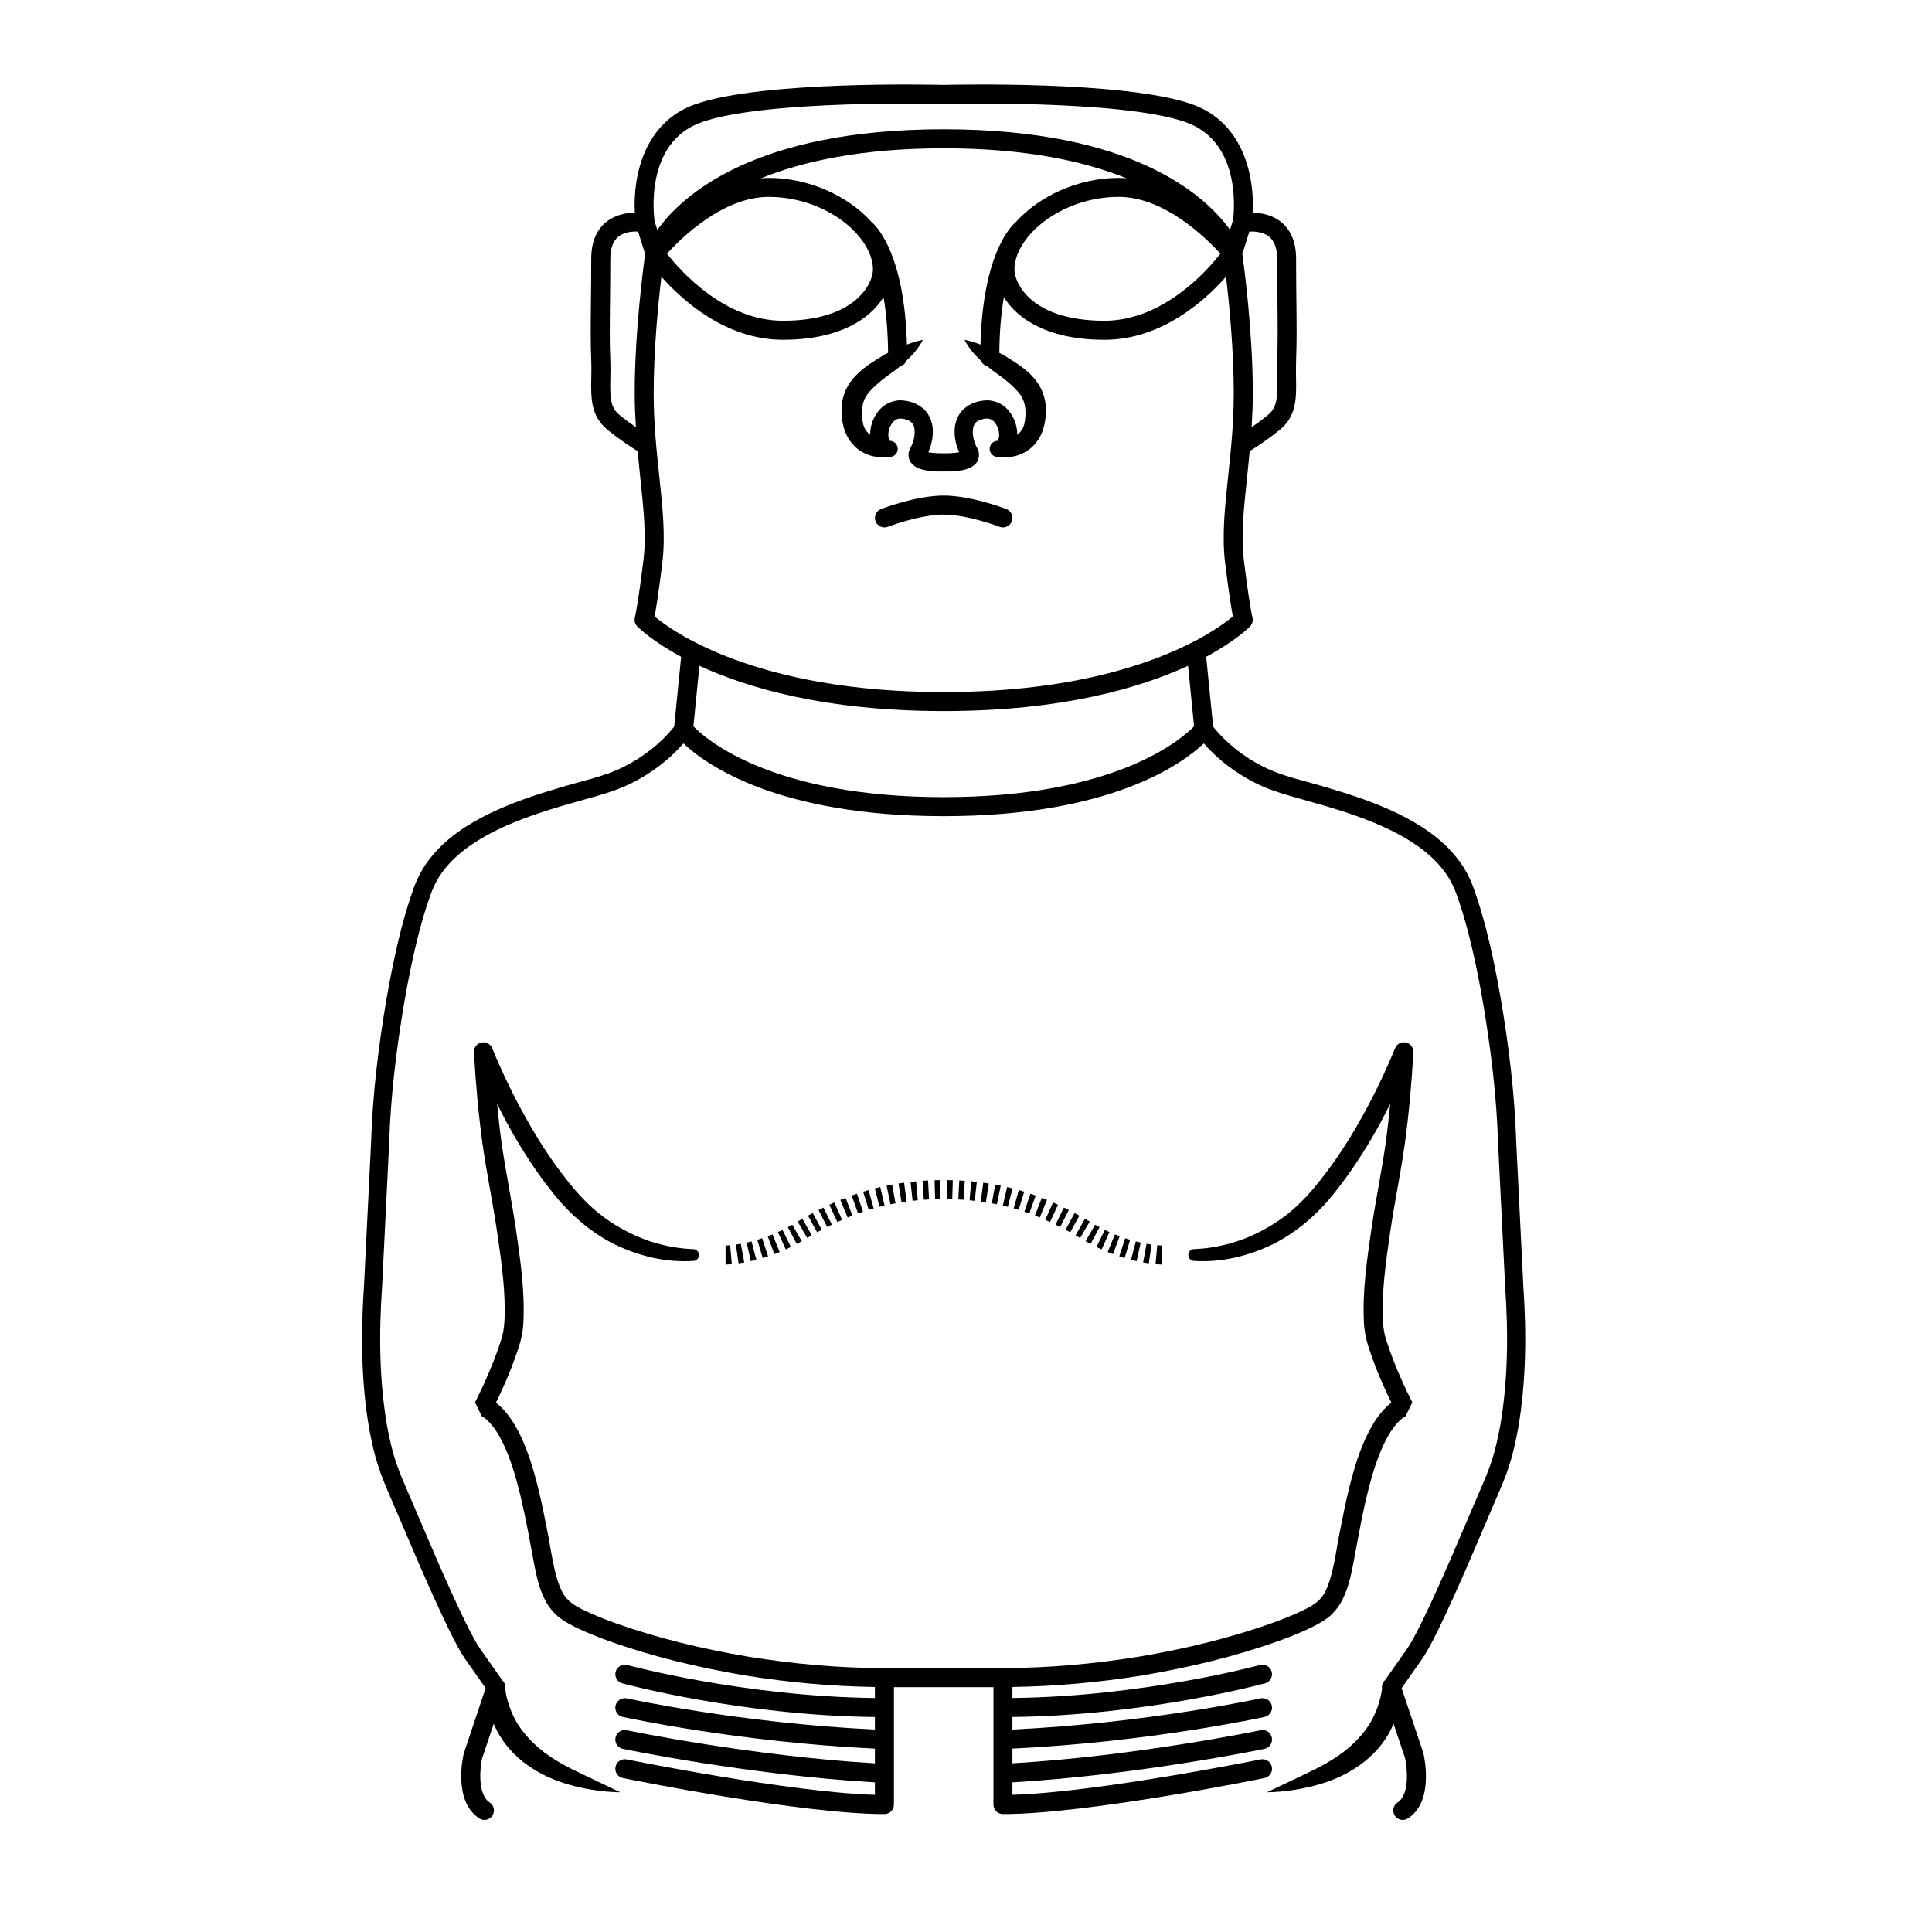 <?xml version="1.0" encoding="UTF-8"?>
<!-- Uploaded to: ICON Repo, www.svgrepo.com, Generator: ICON Repo Mixer Tools -->
<svg fill="#000000" width="800px" height="800px" version="1.1" viewBox="144 144 512 512" xmlns="http://www.w3.org/2000/svg">
 <g>
  <path d="m377.28 458.59-1.445 0.352 1.258 4.879 1.324-0.328z"/>
  <path d="m344.68 472.56 1.449 4.828 1.426-0.449-1.574-4.789z"/>
  <path d="m355.38 467.73 2.547 4.344 1.199-0.695-2.477-4.383z"/>
  <path d="m352.78 469.22 2.379 4.441 1.312-0.73-2.512-4.367z"/>
  <path d="m347.46 471.63 1.758 4.723 1.406-0.551-1.902-4.664z"/>
  <path d="m374.17 459.39-1.43 0.422 1.492 4.812 1.309-0.391z"/>
  <path d="m386.77 457.07-1.469 0.148 0.551 5.008 1.375-0.141z"/>
  <path d="m389.95 456.84-1.465 0.086 0.34 5.027 1.383-0.082z"/>
  <path d="m380.42 457.93-1.461 0.289 1.02 4.934 1.348-0.262z"/>
  <path d="m383.59 457.43-1.477 0.215 0.793 4.977 1.355-0.195z"/>
  <path d="m350.16 470.51 2.07 4.594 1.371-0.645-2.227-4.519z"/>
  <path d="m344.44 477.86-1.273-4.875c-0.449 0.117-0.875 0.223-1.293 0.312l1.09 4.922c0.477-0.113 0.969-0.23 1.477-0.359z"/>
  <path d="m393.15 456.75-1.473 0.023 0.137 5.039 1.383-0.027z"/>
  <path d="m358.12 466.16 2.43 4.414 1.234-0.672-2.391-4.434z"/>
  <path d="m366.7 462 1.934 4.652 1.266-0.512-1.816-4.695z"/>
  <path d="m337.94 479.02-0.441-5.019c-0.73 0.066-1.16 0.07-1.215 0.07l0.004 5.039h0.004c0.066 0 0.648 0 1.648-0.09z"/>
  <path d="m340.32 473.61c-0.465 0.086-0.902 0.156-1.305 0.211l0.711 4.988c0.465-0.066 0.973-0.145 1.516-0.246z"/>
  <path d="m360.92 464.68 2.293 4.484 1.238-0.617-2.219-4.519z"/>
  <path d="m372.7 465.12-1.602-4.777-1.402 0.488 1.703 4.742z"/>
  <path d="m363.79 463.28 2.117 4.574 1.262-0.578-2.051-4.602z"/>
  <path d="m408.89 283.6c0.297 0.109 0.605 0.168 0.902 0.168 1.012 0 1.969-0.613 2.352-1.617 0.5-1.301-0.152-2.754-1.449-3.254-0.379-0.145-9.355-3.566-16.605-3.566-7.254 0-16.234 3.422-16.609 3.566-1.301 0.5-1.949 1.961-1.449 3.254 0.387 1.004 1.34 1.617 2.352 1.617 0.301 0 0.609-0.055 0.902-0.168 0.086-0.031 8.473-3.231 14.801-3.231 6.312 0.004 14.719 3.203 14.805 3.231z"/>
  <path d="m547.68 484.46-1.867-37.852c-0.402-12.73-1.965-25.457-4.102-37.988-1.09-6.277-2.359-12.535-3.961-18.746-0.84-3.098-1.703-6.195-2.797-9.266-0.957-3.027-2.578-6.418-4.707-9.047-4.246-5.465-10.031-9.129-15.863-11.996-5.894-2.836-12.027-4.883-18.141-6.688-6.137-1.906-12.34-3.062-17.582-5.762-5.059-2.539-9.809-6.293-13.168-10.566l-1.84-18.496c7.688-4.144 11.273-7.672 11.621-8.031 0.609-0.625 0.848-1.531 0.637-2.379-0.012-0.031-0.801-3.266-2.262-15.16-0.801-6.516-0.047-13.602 0.832-21.816 0.242-2.262 0.484-4.664 0.711-7.125 1.586-0.961 4.613-2.91 7.961-5.633 4.5-3.664 4.41-8.508 4.316-13.648-0.023-1.492-0.055-3.094 0.012-4.816 0.203-4.836 0.145-9.457 0.082-15.305-0.035-3.367-0.082-7.129-0.082-11.547 0-4.344-1.34-7.629-3.984-9.77-2.394-1.941-5.305-2.422-7.523-2.473 0.52-9.238-2.238-23.902-16.164-28.758-17.891-6.242-63.391-5.148-65.727-5.094-2.367-0.055-47.84-1.145-65.727 5.094-13.793 4.812-16.629 19.25-16.121 28.758-2.223 0.039-5.152 0.52-7.566 2.469-2.641 2.141-3.984 5.426-3.984 9.77 0 4.418-0.039 8.188-0.082 11.547-0.066 5.848-0.117 10.469 0.082 15.305 0.07 1.727 0.039 3.332 0.012 4.82-0.098 5.133-0.18 9.98 4.316 13.645 3.344 2.727 6.379 4.672 7.965 5.633 0.227 2.457 0.469 4.863 0.711 7.125 0.871 8.211 1.629 15.305 0.828 21.82-1.465 11.895-2.254 15.129-2.262 15.16-0.211 0.848 0.031 1.75 0.637 2.371 0.348 0.359 3.934 3.883 11.621 8.031l-1.84 18.5c-3.359 4.273-8.113 8.031-13.168 10.566-5.25 2.699-11.445 3.859-17.582 5.762-6.117 1.805-12.246 3.856-18.141 6.688-5.836 2.867-11.613 6.531-15.863 11.996-2.121 2.629-3.75 6.019-4.707 9.047-1.094 3.066-1.953 6.16-2.797 9.266-1.602 6.211-2.871 12.469-3.961 18.746-2.133 12.531-3.699 25.258-4.102 37.988l-1.867 37.852c-0.867 12.605-0.828 25.641 1.387 38.359 0.625 3.184 1.266 6.379 2.312 9.512 0.992 3.203 2.328 6.176 3.543 9.035l7.481 17.453c2.539 5.809 5.109 11.602 7.918 17.352 1.422 2.828 2.891 5.836 4.906 8.559l4.672 6.648-5.809 17.336c-0.301 1.289-2.742 12.723 4.125 17.176 0.422 0.277 0.898 0.406 1.367 0.406 0.828 0 1.633-0.402 2.117-1.148 0.754-1.164 0.422-2.731-0.742-3.481-3.32-2.16-2.508-9.438-2.023-11.582l3.102-9.234c0.406 0.934 0.863 1.848 1.371 2.746 2.176 3.762 5.371 6.848 8.918 9.078 3.535 2.301 7.453 3.758 11.297 4.711 3.875 0.957 7.809 1.508 11.789 1.586 0.016 0 0.031-0.012 0.035-0.02 0.012-0.02 0-0.039-0.02-0.051l-10.539-5.027c-3.481-1.617-6.691-3.414-9.547-5.547-2.836-2.172-5.234-4.719-7.059-7.629-1.668-2.793-2.836-6.184-3.203-9.18 0.121-0.852-0.156-1.691-0.789-2.246l-5.16-7.352c-1.758-2.363-3.082-5.062-4.5-7.875-2.742-5.606-5.301-11.375-7.824-17.148l-7.465-17.406c-1.258-2.957-2.516-5.769-3.387-8.609-0.961-2.867-1.566-5.891-2.16-8.902-2.109-12.223-2.188-24.668-1.32-37.262l1.867-37.906c0.398-12.551 1.93-24.98 4.035-37.367 1.074-6.176 2.316-12.324 3.875-18.355 0.812-2.996 1.648-5.996 2.68-8.883 0.969-2.984 2.144-5.375 3.969-7.699 3.543-4.586 8.707-7.949 14.16-10.621 5.508-2.648 11.406-4.637 17.406-6.402l9.098-2.586c3.078-0.875 6.332-1.984 9.281-3.496 5.09-2.613 9.621-5.992 13.477-10.387 5.719 5.422 24.66 19.281 68.953 19.281 44.285 0 63.227-13.859 68.945-19.281 3.856 4.398 8.387 7.773 13.477 10.387 2.949 1.512 6.203 2.621 9.281 3.496l9.098 2.586c6 1.77 11.898 3.754 17.406 6.402 5.457 2.672 10.621 6.035 14.16 10.621 1.824 2.324 2.996 4.711 3.969 7.699 1.031 2.887 1.867 5.883 2.68 8.883 1.559 6.031 2.801 12.176 3.875 18.355 2.106 12.391 3.637 24.816 4.035 37.367l1.867 37.906c0.867 12.594 0.797 25.035-1.32 37.262-0.594 3.012-1.199 6.035-2.16 8.902-0.871 2.84-2.125 5.652-3.387 8.609l-7.465 17.406c-2.523 5.773-5.082 11.543-7.824 17.148-1.414 2.812-2.742 5.512-4.5 7.875l-5.16 7.352c-0.637 0.551-0.91 1.395-0.789 2.246-0.367 2.996-1.535 6.387-3.203 9.18-1.828 2.906-4.227 5.457-7.059 7.629-2.852 2.133-6.066 3.926-9.547 5.547l-10.539 5.027c-0.016 0.004-0.02 0.02-0.02 0.035 0 0.02 0.016 0.035 0.039 0.035 3.981-0.082 7.914-0.629 11.789-1.586 3.848-0.953 7.758-2.41 11.297-4.711 3.547-2.231 6.742-5.32 8.918-9.078 0.516-0.898 0.969-1.812 1.375-2.75l3.031 9.012c0.551 2.379 1.367 9.652-1.961 11.812-1.164 0.754-1.496 2.316-0.742 3.481 0.484 0.742 1.289 1.148 2.117 1.148 0.469 0 0.945-0.133 1.371-0.406 6.863-4.453 4.418-15.887 4.055-17.406l-5.742-17.105 4.672-6.648c2.016-2.727 3.488-5.734 4.906-8.559 2.812-5.75 5.379-11.543 7.918-17.352l7.481-17.453c1.215-2.856 2.551-5.828 3.543-9.035 1.043-3.133 1.688-6.324 2.312-9.512 2.231-12.727 2.269-25.758 1.402-38.359zm-143.84-249.15c-1.355-0.484-2.715-0.953-4.246-1.25 1.145 2.195 2.691 3.953 4.359 5.508 0.289 0.754 0.922 1.305 1.719 1.512 0.453 0.371 0.91 0.75 1.371 1.102 2.891 2.004 5.629 4.141 7.266 6.316 1.566 2.047 1.758 5.062 1.145 7.848-0.277 1.238-0.973 2.195-1.883 2.871-0.004-0.336 0-0.684-0.023-0.996-0.207-2.019-0.988-3.941-2.414-5.582-1.371-1.684-3.871-2.731-6.082-2.527-2.098 0.18-4.035 0.781-5.805 2.418-1.699 1.664-2.332 4.074-2.266 6.004 0.023 1.93 0.488 3.664 1.188 5.316-1.164 0.227-2.66 0.309-3.981 0.273h-0.098-0.004-0.004-0.082c-1.32 0.031-2.816-0.047-3.981-0.273 0.699-1.652 1.164-3.387 1.188-5.316 0.066-1.93-0.57-4.336-2.266-6.004-1.77-1.641-3.703-2.242-5.805-2.418-2.211-0.203-4.711 0.848-6.082 2.527-1.426 1.641-2.203 3.562-2.414 5.582-0.023 0.312-0.02 0.66-0.023 0.996-0.906-0.676-1.605-1.633-1.883-2.871-0.621-2.785-0.422-5.809 1.145-7.848 1.633-2.176 4.375-4.312 7.266-6.316 0.457-0.352 0.91-0.73 1.371-1.102 0.789-0.207 1.43-0.754 1.715-1.512 1.668-1.551 3.211-3.309 4.359-5.508-1.531 0.297-2.891 0.766-4.246 1.25-0.637-23.574-7.723-31.078-9.426-32.535-6.074-6.769-16.445-11.633-27.211-11.633-0.711 0-1.402 0.074-2.102 0.133 11.082-4.516 26.684-7.977 48.492-7.977s37.402 3.461 48.492 7.977c-0.695-0.055-1.391-0.133-2.102-0.133-10.77 0-21.141 4.863-27.211 11.633-1.711 1.453-8.801 8.961-9.438 32.535zm-5.176 29.645s-0.004-0.031-0.004-0.035c0.043 0.094 0.059 0.145 0.004 0.035zm-9.141-0.035c0 0.004-0.004 0.035-0.004 0.035-0.059 0.109-0.043 0.059 0.004-0.035zm-41.828-68.742c15.316 0 27.648 10.535 27.648 19.254 0 3.523-4.383 13.574-23.844 13.574-15.516 0-27.18-13.215-30.746-17.781 3.652-4.027 14.75-15.047 26.941-15.047zm92.789 0c12.156 0 23.285 11.023 26.938 15.047-3.566 4.566-15.227 17.781-30.742 17.781-19.461 0-23.844-10.051-23.844-13.574 0-8.719 12.332-19.254 27.648-19.254zm39.867 10.57c1.395 1.145 2.102 3.109 2.102 5.844 0 4.445 0.039 8.223 0.082 11.609 0.066 5.773 0.117 10.34-0.074 15.043-0.074 1.828-0.047 3.531-0.016 5.113 0.098 5.09 0.031 7.629-2.457 9.652-1.543 1.254-3.019 2.328-4.297 3.215 0.18-2.902 0.316-5.879 0.316-8.984 0-16.188-2.309-33.574-2.769-36.926l1.848-5.934c1.422-0.078 3.668 0.062 5.266 1.367zm-150.33-30.398c17.109-5.969 63.539-4.832 64.004-4.812 0.023 0 0.047-0.012 0.07-0.012 0.02 0 0.039 0.016 0.059 0.012 0.465-0.016 46.891-1.16 64.004 4.812 15.527 5.414 12.664 25.477 12.621 25.953l-0.816 2.594c-6.555-9.117-25.68-26.637-75.875-26.637-50.234 0-69.348 17.547-75.891 26.66l-0.715-2.242c-0.121-0.852-2.984-20.914 12.539-26.328zm-21.816 77.652c-2.484-2.019-2.551-4.559-2.457-9.645 0.031-1.582 0.059-3.285-0.016-5.117-0.191-4.707-0.141-9.266-0.074-15.043 0.035-3.379 0.082-7.164 0.082-11.609 0-2.734 0.707-4.699 2.102-5.844 1.582-1.293 3.82-1.441 5.254-1.371l1.875 5.941c-0.469 3.359-2.769 20.738-2.769 36.918 0 3.102 0.137 6.082 0.316 8.984-1.293-0.883-2.769-1.961-4.312-3.215zm11.32 39.102c0.871-7.09 0.051-14.801-0.816-22.969-0.73-6.856-1.48-13.945-1.48-21.902 0-11.633 1.215-23.887 2.047-30.898 5.621 6.359 17.086 16.711 32.234 16.711 14.832 0 23.035-5.453 26.633-11.289 0.691 3.961 1.152 8.848 1.215 14.75-0.316 0.172-0.656 0.293-0.973 0.469-2.988 1.934-6.422 3.699-9.055 7.301-1.281 1.805-2.106 4.098-2.277 6.281-0.133 2.195 0.055 4.223 0.742 6.348 0.676 2.102 2.121 4.227 4.137 5.547 2.074 1.309 4.188 1.844 6.688 1.703l1.285-0.07c1.102-0.066 1.984-0.969 2.012-2.086 0.023-1.18-0.91-2.156-2.09-2.18-0.117 0-0.543-0.988-0.379-2.074 0.086-1.082 0.594-2.176 1.211-2.875 0.637-0.734 1.328-0.984 2.227-0.938 0.984 0.059 2.18 0.504 2.68 1.031 1.133 0.957 1.09 3.805 0.012 6.117l-0.203 0.418c-0.055 0.125-0.121 0.203-0.344 0.766-0.402 0.695-0.395 2.453 0.418 3.41 1.496 1.621 2.539 1.57 3.488 1.891 1.812 0.352 3.367 0.406 5.059 0.383 0.004 0 0.012 0.004 0.016 0.004h0.09 0.09 0.016c0.004 0 0.012-0.004 0.016-0.004 1.684 0.023 3.234-0.031 5.043-0.383 0.953-0.316 1.988-0.266 3.488-1.891 0.816-0.957 0.82-2.715 0.418-3.41-0.223-0.562-0.289-0.641-0.344-0.766l-0.203-0.418c-1.082-2.312-1.125-5.152 0.004-6.117 0.5-0.527 1.703-0.973 2.68-1.031 0.898-0.047 1.594 0.203 2.227 0.938 0.621 0.707 1.125 1.797 1.211 2.875 0.172 1.09-0.262 2.074-0.379 2.074-1.102 0.023-2.023 0.898-2.09 2.019-0.066 1.18 0.836 2.188 2.016 2.254l1.273 0.07c2.504 0.137 4.609-0.395 6.688-1.703 2.016-1.32 3.461-3.441 4.137-5.547 0.684-2.125 0.871-4.152 0.742-6.348-0.172-2.18-0.996-4.473-2.277-6.281-2.629-3.602-6.066-5.367-9.055-7.301-0.316-0.176-0.656-0.301-0.973-0.469 0.055-5.91 0.523-10.785 1.215-14.75 3.598 5.836 11.801 11.289 26.633 11.289 15.148 0 26.609-10.352 32.234-16.711 0.832 7.012 2.047 19.266 2.047 30.898 0 7.957-0.754 15.043-1.48 21.902-0.867 8.168-1.688 15.875-0.816 22.965 0.992 8.07 1.688 12.273 2.062 14.258-4.68 3.93-26.922 20.047-76.625 20.047-49.707 0-71.945-16.117-76.625-20.047 0.371-1.992 1.062-6.191 2.055-14.262zm74.57 62.148c-45.535 0-62.992-15.316-66.336-18.762l1.598-16.051c12.68 5.859 33.371 12 64.746 12 31.367 0 52.062-6.141 64.746-12l1.594 16.051c-3.383 3.465-20.844 18.762-66.348 18.762z"/>
  <path d="m415.47 465.12 1.301 0.453 1.703-4.742-1.398-0.488z"/>
  <path d="m421.01 467.27 1.266 0.578 2.113-4.574-1.328-0.605z"/>
  <path d="m426.38 469.91 1.234 0.672 2.43-4.414-1.27-0.691z"/>
  <path d="m423.72 468.54 1.238 0.617 2.293-4.484-1.305-0.652z"/>
  <path d="m429.04 471.38 1.203 0.695 2.547-4.344-1.27-0.734z"/>
  <path d="m451.89 474.07c-0.055 0-0.484-0.004-1.215-0.07l-0.441 5.019c0.996 0.09 1.582 0.09 1.648 0.09h0.004z"/>
  <path d="m418.27 466.14 1.262 0.512 1.93-4.652-1.379-0.555z"/>
  <path d="m431.7 472.93 1.309 0.73 2.383-4.441-1.18-0.656z"/>
  <path d="m447.86 473.61-0.922 4.953c0.543 0.102 1.047 0.18 1.516 0.246l0.711-4.988c-0.402-0.055-0.84-0.125-1.305-0.211z"/>
  <path d="m445.01 472.98-1.273 4.875c0.516 0.133 1.008 0.25 1.48 0.359l1.09-4.922c-0.418-0.09-0.848-0.195-1.297-0.312z"/>
  <path d="m404.58 457.43-0.672 4.996 1.355 0.195 0.793-4.977z"/>
  <path d="m434.57 474.46 1.371 0.645 2.07-4.594-1.215-0.57z"/>
  <path d="m401.4 457.07-0.457 5.016 1.375 0.141 0.551-5.012z"/>
  <path d="m395.03 456.75-0.051 5.039 1.383 0.027 0.133-5.039z"/>
  <path d="m398.22 456.84-0.254 5.031 1.379 0.082 0.344-5.027z"/>
  <path d="m407.75 457.93-0.91 4.961 1.348 0.262 1.023-4.934z"/>
  <path d="m437.55 475.8 1.406 0.551 1.758-4.723-1.258-0.492z"/>
  <path d="m412.34 458.94-1.441-0.352-1.145 4.902 1.324 0.328z"/>
  <path d="m443.49 472.56-1.301-0.41-1.566 4.789 1.422 0.449z"/>
  <path d="m414 459.39-1.371 4.844 1.312 0.391 1.488-4.812z"/>
  <path d="m481.05 612.23c-0.277-1.367-1.613-2.238-2.969-1.969-0.449 0.09-43.301 8.746-65.777 9.383v-3.301c33.402-1.945 66.457-8.805 66.797-8.879 1.367-0.289 2.231-1.617 1.949-2.984s-1.617-2.254-2.984-1.949c-0.332 0.07-32.832 6.82-65.762 8.766v-3.898c36.387-1.727 66.52-8.328 66.824-8.395 1.359-0.301 2.211-1.648 1.914-3.008-0.301-1.367-1.656-2.195-3.008-1.914-0.301 0.066-29.906 6.551-65.73 8.266v-3.324c35.539-0.395 66.633-8.836 66.945-8.922 1.344-0.371 2.125-1.762 1.758-3.098-0.367-1.336-1.754-2.106-3.098-1.762-0.312 0.086-30.777 8.352-65.605 8.746v-2.926c11.551-0.168 23.074-1.219 34.461-3.062 12.203-2.07 24.273-4.918 36.016-9.105 2.938-1.059 5.844-2.207 8.734-3.602 1.449-0.73 2.891-1.473 4.422-2.606 1.449-1.168 2.672-2.66 3.559-4.238 1.719-3.199 2.383-6.402 3.019-9.457l1.691-9.059c1.148-5.934 2.422-11.922 4.254-17.508 0.941-2.781 2.039-5.508 3.449-7.941 0.684-1.234 1.492-2.344 2.344-3.32 0.43-0.48 0.883-0.926 1.328-1.266 0.344-0.328 1.148-0.676 0.918-0.613l1.777-3.641c-1.758-3.445-3.406-7.082-4.836-10.707-0.715-1.82-1.379-3.652-1.965-5.492-0.66-1.898-0.848-3.336-0.996-5.301-0.371-7.547 0.766-15.547 1.898-23.371 1.145-7.891 2.793-15.652 3.926-23.754 1.094-8.039 1.809-16.047 2.258-24.152 0.055-1.039-0.543-2.051-1.562-2.469-1.285-0.523-2.754 0.09-3.281 1.375l-0.023 0.055c-2.523 6.168-5.496 12.344-8.781 18.223-3.281 5.906-6.938 11.586-11.105 16.793-4.102 5.309-8.816 9.754-14.602 12.844-5.613 3.199-12.234 5.078-18.609 5.324l-0.188 0.004c-0.789 0.035-1.441 0.66-1.496 1.465-0.055 0.863 0.598 1.605 1.461 1.668 7.352 0.48 14.426-1.27 20.945-4.414 6.434-3.211 12.113-8.223 16.41-13.734 4.41-5.512 8.195-11.41 11.582-17.504 1.098-1.969 2.09-3.984 3.109-5.984-0.328 3.281-0.676 6.559-1.113 9.812-1.082 7.773-2.754 15.707-3.914 23.684-1.145 8.004-2.348 15.98-1.945 24.469 0.039 1.059 0.211 2.168 0.379 3.266 0.238 1.168 0.52 2.262 0.84 3.211 0.629 1.98 1.328 3.914 2.086 5.824 1.211 3.055 2.551 6.012 3.984 8.961-0.074 0.055-0.145 0.105-0.23 0.168-0.77 0.586-1.41 1.223-2 1.883-1.164 1.324-2.152 2.719-2.957 4.16-1.656 2.871-2.852 5.859-3.875 8.867-1.977 6.062-3.238 12.086-4.422 18.168-1.254 5.934-1.805 12.445-4.156 17-1.195 2.246-3.055 3.465-5.801 4.769-2.625 1.266-5.414 2.371-8.238 3.391-11.332 4.039-23.195 6.848-35.125 8.867-11.961 1.941-24.062 3.023-36.16 3.059h-15.703l-15.688 0.008h-0.004c-12.098-0.035-24.199-1.117-36.16-3.059-11.934-2.019-23.797-4.828-35.125-8.867-2.82-1.02-5.613-2.125-8.238-3.391-2.746-1.305-4.606-2.523-5.801-4.769-2.352-4.555-2.902-11.062-4.156-17-1.184-6.082-2.445-12.105-4.422-18.168-1.023-3.008-2.211-6-3.875-8.867-0.805-1.441-1.793-2.836-2.957-4.16-0.59-0.66-1.23-1.301-2-1.883-0.082-0.055-0.156-0.109-0.23-0.168 1.438-2.953 2.777-5.906 3.984-8.961 0.75-1.91 1.457-3.844 2.086-5.824 0.316-0.945 0.598-2.035 0.84-3.211 0.168-1.102 0.344-2.211 0.379-3.266 0.402-8.488-0.801-16.465-1.945-24.469-1.16-7.977-2.832-15.906-3.914-23.684-0.441-3.25-0.789-6.531-1.113-9.812 1.02 2 2.012 4.016 3.109 5.984 3.387 6.086 7.168 11.992 11.582 17.504 4.297 5.512 9.977 10.523 16.41 13.734 6.519 3.144 13.594 4.891 20.945 4.414 0.785-0.055 1.43-0.695 1.465-1.5 0.035-0.867-0.641-1.594-1.508-1.629l-0.176-0.004c-6.379-0.246-13-2.125-18.609-5.324-5.785-3.094-10.5-7.535-14.602-12.844-4.168-5.203-7.824-10.891-11.105-16.793-3.285-5.879-6.258-12.051-8.781-18.223l-0.023-0.059c-0.398-0.961-1.371-1.617-2.469-1.559-1.387 0.074-2.449 1.266-2.371 2.648 0.449 8.105 1.164 16.113 2.258 24.152 1.133 8.102 2.781 15.863 3.926 23.754 1.137 7.824 2.273 15.824 1.898 23.371-0.152 1.965-0.336 3.402-0.996 5.301-0.586 1.84-1.25 3.672-1.965 5.492-1.438 3.629-3.082 7.262-4.836 10.707l1.777 3.641c-0.227-0.059 0.578 0.289 0.918 0.613 0.449 0.336 0.902 0.785 1.328 1.266 0.852 0.973 1.656 2.086 2.344 3.32 1.41 2.434 2.508 5.152 3.449 7.941 1.824 5.582 3.102 11.574 4.254 17.508l1.691 9.059c0.629 3.047 1.293 6.258 3.019 9.457 0.891 1.578 2.106 3.066 3.559 4.238 1.535 1.133 2.977 1.879 4.422 2.606 2.891 1.395 5.801 2.543 8.734 3.602 11.742 4.188 23.816 7.031 36.016 9.105 11.387 1.844 22.91 2.898 34.461 3.062v2.926c-34.828-0.395-65.297-8.66-65.605-8.746-1.34-0.348-2.731 0.422-3.098 1.762-0.367 1.34 0.418 2.727 1.758 3.098 0.312 0.086 31.406 8.531 66.945 8.922v3.324c-35.824-1.719-65.43-8.203-65.73-8.266-1.352-0.277-2.699 0.555-3.008 1.914-0.301 1.359 0.555 2.707 1.914 3.008 0.309 0.066 30.434 6.664 66.824 8.395v3.898c-32.914-1.945-65.426-8.691-65.762-8.766-1.352-0.309-2.695 0.586-2.984 1.949-0.289 1.367 0.586 2.695 1.949 2.984 0.336 0.07 33.391 6.938 66.797 8.879v3.301c-22.465-0.629-65.328-9.289-65.777-9.383-1.367-0.273-2.695 0.605-2.969 1.969-0.277 1.367 0.605 2.691 1.965 2.973 1.914 0.387 47.172 9.543 69.301 9.543 1.391 0 2.519-1.129 2.519-2.519v-31.105h26.375v31.105c0 1.391 1.129 2.519 2.519 2.519 22.129 0 67.383-9.148 69.301-9.543 1.359-0.289 2.238-1.617 1.961-2.977z"/>
 </g>
</svg>